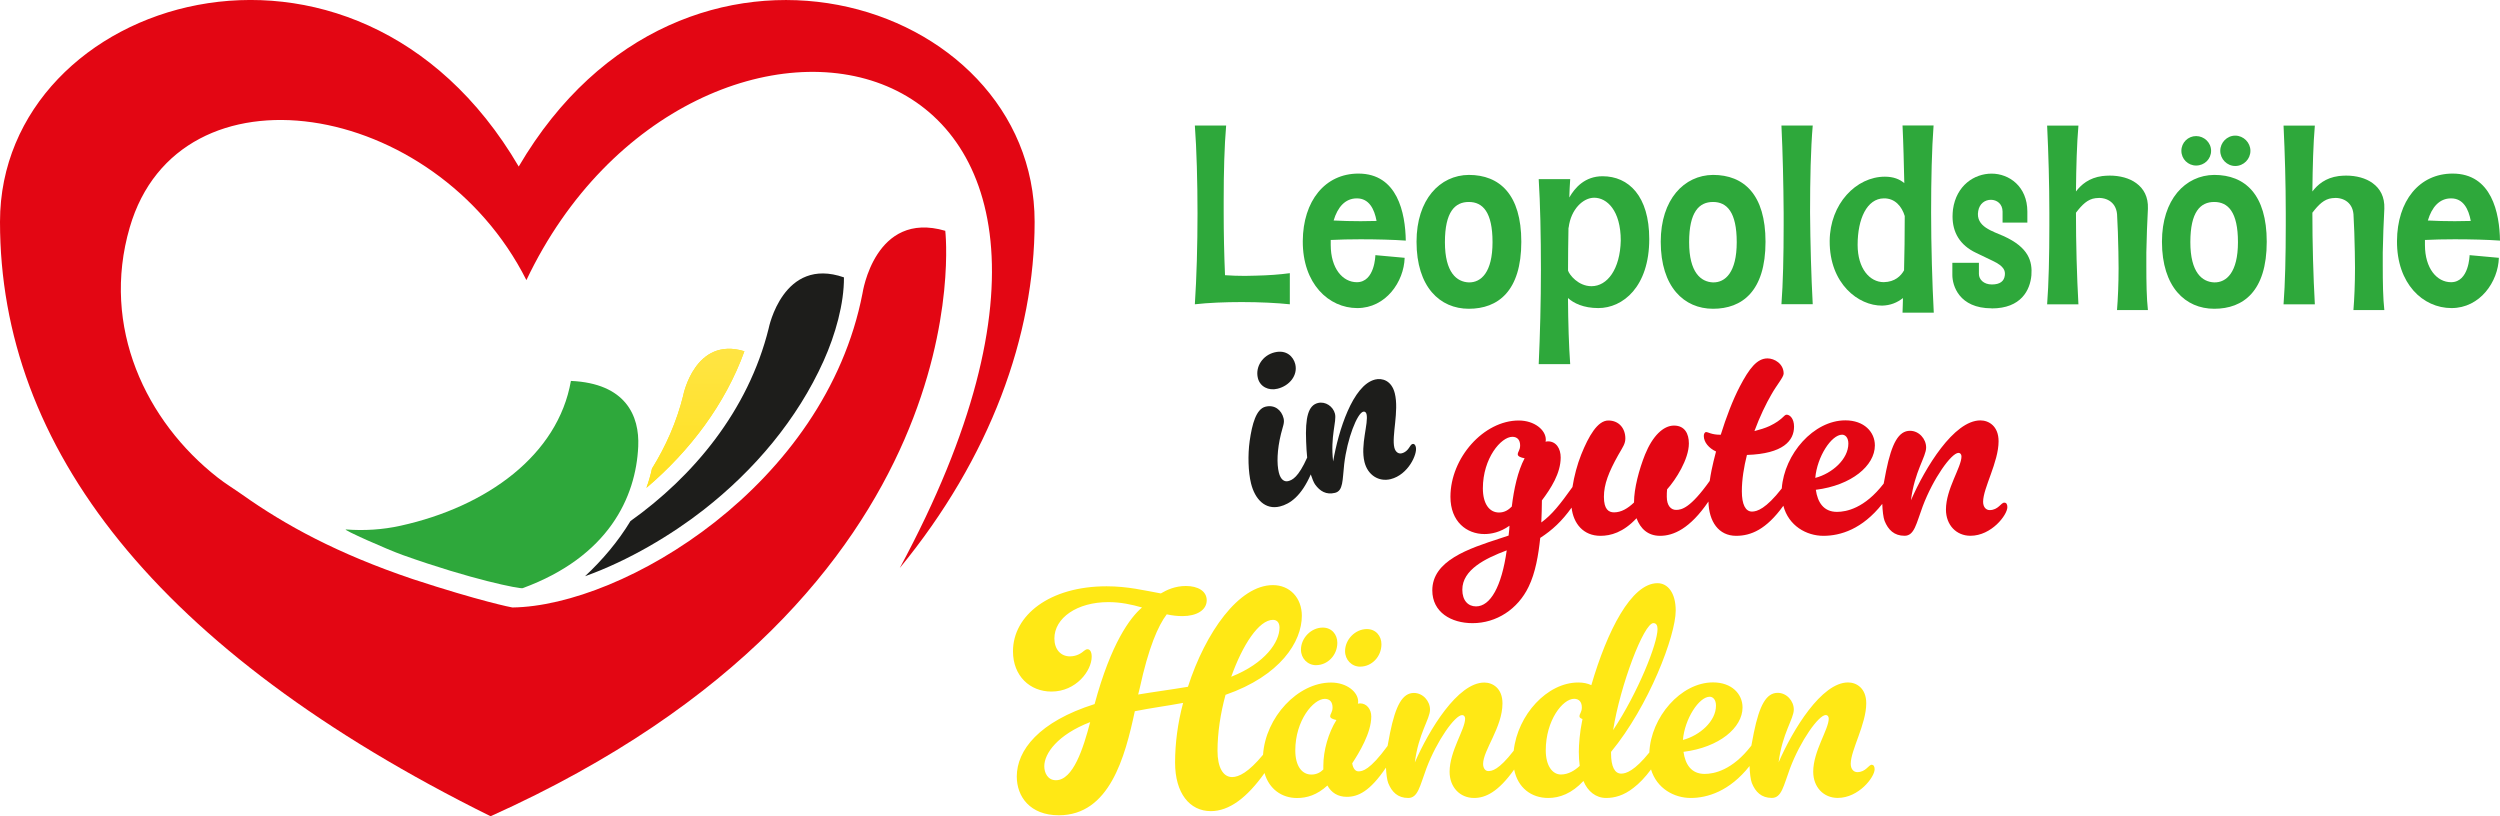 <?xml version="1.0" encoding="UTF-8"?>
<svg id="Ebene_2" data-name="Ebene 2" xmlns="http://www.w3.org/2000/svg" xmlns:xlink="http://www.w3.org/1999/xlink" viewBox="0 0 507.26 165.62">
  <defs>
    <style>
      .cls-1, .cls-2, .cls-3 {
        fill: #ffe815;
      }

      .cls-4 {
        fill: #1d1d1b;
      }

      .cls-2, .cls-5 {
        clip-rule: evenodd;
      }

      .cls-6 {
        clip-path: url(#clippath-1);
      }

      .cls-5 {
        fill: none;
      }

      .cls-7 {
        fill: #e30613;
      }

      .cls-8 {
        fill: #2ea83b;
      }

      .cls-9 {
        fill: url(#Unbenannter_Verlauf_141);
      }

      .cls-3 {
        fill-rule: evenodd;
      }

      .cls-10 {
        clip-path: url(#clippath);
      }
    </style>
    <clipPath id="clippath">
      <path class="cls-5" d="M155.97,66.62c-4.17,16.82-15.4,30.1-28.05,39.11-2.46,4.08-5.66,7.88-9.22,11.19,8.9-3.18,17.64-8.45,24.05-13.46,10.32-8.06,19.01-18.34,24.36-30.22,2.4-5.33,4.17-11.65,4.13-16.96-12.36-4.32-15.27,10.33-15.27,10.33Z"/>
    </clipPath>
    <clipPath id="clippath-1">
      <path class="cls-2" d="M138.65,80.17c-1.34,5.41-3.55,10.39-6.36,14.91-.28,1.31-.66,2.62-1.13,3.91,8.84-7.51,16-17.01,19.88-27.72-10.02-3.07-12.4,8.91-12.4,8.91"/>
    </clipPath>
    <linearGradient id="Unbenannter_Verlauf_141" data-name="Unbenannter Verlauf 141" x1="-740.44" y1="1192.37" x2="-740.24" y2="1192.37" gradientTransform="translate(309470.63 305181.6) rotate(90) scale(412.11 259.42)" gradientUnits="userSpaceOnUse">
      <stop offset="0" stop-color="#ffe86a"/>
      <stop offset="1" stop-color="#ffde00"/>
    </linearGradient>
  </defs>
  <g id="Layer_1" data-name="Layer 1">
    <path class="cls-7" d="M191.8,46.83c-14.33-4.2-16.79,12.67-16.79,12.67-7.57,39.06-48.57,63.47-71.04,63.76-.12,0-6.61-1.29-20.26-5.77-15.32-5.18-25.84-10.95-34.54-17.11-1.65-1.17-3.4-2.22-5-3.48-14.54-11.37-23.73-30.52-17.85-50.74,9.99-34.41,62-26.06,80.49,10.68C140.39-13.8,243.06,3.11,182.57,115.25c18.37-22.39,27.36-47.14,27.36-70.24,0-45.66-71.42-67.95-104.68-11.22C72-22.95,0-.66,0,45.01s31.56,86.94,99.54,120.61c100.86-45.35,92.26-118.79,92.26-118.79Z"/>
    <path class="cls-8" d="M106.05,119.34c17.41-6.39,22.98-18.43,23.45-28.74.29-6.26-2.56-12.82-13.66-13.31-2.62,15.05-17.05,25.52-34.55,29.38-3.65.81-7.38,1.04-11.09.76-.95-.07,8.45,4.1,11.52,5.19,13.95,4.98,23.82,6.91,24.33,6.72Z"/>
    <g class="cls-10">
      <rect class="cls-4" x="118.69" y="51.96" width="52.59" height="64.96"/>
    </g>
    <path class="cls-7" d="M406.67,101.99c-.67,0-1.21,1.51-2.96,1.51-.73,0-1.33-.6-1.33-1.69,0-2.78,3.14-8.04,3.14-12.28,0-3.08-2-4.23-3.69-4.23-5.38,0-11.19,9.56-14.09,16.21.73-5.87,3.08-8.83,3.08-10.71,0-1.75-1.45-3.39-3.27-3.39-2.3,0-3.69,2.48-4.84,8.1-.19.9-.36,1.78-.5,2.61-3.87,5.03-7.6,5.74-9.48,5.74-2.72,0-3.93-1.94-4.29-4.48,7.26-.91,11.98-4.9,11.98-9.01,0-2.72-2.18-5.08-5.99-5.08-6.43,0-12.39,6.82-12.9,13.82-3.22,4.13-5.03,4.69-6.04,4.69-1.33,0-2.06-1.45-2.06-4.11,0-2.42.42-4.96,1.03-7.38,7.38-.24,9.56-2.9,9.56-5.75,0-1.63-.85-2.42-1.51-2.42-.54,0-.79,1.03-3.45,2.3-.91.42-1.94.73-3.08,1.03,1.09-2.96,2.36-5.56,3.45-7.44,1.09-1.94,2.48-3.51,2.48-4.23,0-2-1.88-3.08-3.27-3.08-2.12,0-3.69,2-5.62,5.69-1.45,2.78-2.78,6.29-3.87,9.8h-.12c-1.75,0-2.42-.54-2.84-.54-.3,0-.48.36-.48.79,0,1.27,1.03,2.48,2.48,3.15-.36,1.33-.67,2.66-.91,3.81-.15.73-.27,1.46-.37,2.16-3.93,5.52-5.7,5.88-6.83,5.88-1.03,0-1.88-.85-1.88-2.66,0-.48,0-1.03.06-1.51,1.75-1.94,4.42-6.11,4.42-9.31,0-2-.85-3.63-3.02-3.63s-4.35,2.12-5.87,5.87c-1.21,3.02-2.24,6.9-2.24,9.68v.06c-1.27,1.21-2.6,2-4.05,2-1.09,0-2.06-.6-2.06-3.15s.97-5.02,2.9-8.47c.97-1.69,1.45-2.3,1.45-3.39,0-2-1.27-3.63-3.45-3.63s-3.99,3.15-5.5,6.9c-.81,2.02-1.44,4.4-1.78,6.6-2.53,3.54-4.15,5.6-6.32,7.19.06-1.57.12-3.15.12-4.48,1.82-2.42,3.81-5.5,3.81-8.71,0-1.81-.91-3.27-2.6-3.27-.18,0-.3.06-.48.06.06-.12.06-.3.06-.42,0-1.94-2.3-3.87-5.5-3.87-7.08,0-13.85,7.56-13.85,15.48,0,5.08,3.33,7.56,6.9,7.56,1.39,0,3.21-.36,5.08-1.69,0,.36-.06.97-.18,2l-1.63.54c-6.53,2.12-13.85,4.54-13.85,10.58,0,4.42,3.81,6.65,8.17,6.65,4.84,0,9.19-2.84,11.37-7.38,1.39-2.84,2-6.47,2.36-9.92,2.45-1.58,4.41-3.41,6.36-6.14.37,3.23,2.38,5.72,5.86,5.72,2.06,0,4.6-.67,7.32-3.57.79,2.12,2.3,3.57,4.78,3.57,2.69,0,6.05-1.43,9.81-6.96.09,4.08,2.07,6.96,5.62,6.96,2.99,0,6.1-1.27,9.58-6.1,1.07,4.08,4.69,6.1,8.14,6.1s7.88-1.35,11.93-6.48c.05,1.37.21,2.79.47,3.45.73,1.81,1.94,3.02,4.05,3.02,2,0,2.36-2.42,3.69-5.99,2.12-5.62,5.81-10.83,7.26-10.83.36,0,.6.3.6.73,0,2.18-3.15,6.59-3.15,10.77,0,3.15,2.12,5.32,4.96,5.32,4.29,0,7.5-4.23,7.5-5.81,0-.54-.18-.91-.6-.91ZM299.49,123.04c-1.57,0-2.78-1.15-2.78-3.39,0-4.05,4.66-6.35,9.01-7.98-1.03,7.38-3.33,11.37-6.23,11.37ZM306.75,102.78c-.67.67-1.45,1.21-2.6,1.21-1.94,0-3.27-1.75-3.27-4.9,0-6.11,3.69-10.46,5.99-10.46,1.03,0,1.57.67,1.57,1.75,0,.97-.48,1.27-.48,1.81,0,.42.67.67,1.39.79-1.39,2.6-2.18,6.29-2.6,9.8ZM373.77,88.2c.61,0,1.27.54,1.27,1.81,0,3.15-3.27,6.05-6.71,6.96.36-4.29,3.27-8.77,5.44-8.77Z"/>
    <g>
      <path class="cls-8" d="M261.71,61.74c-2.58-.27-6.12-.45-9.75-.45-3.35,0-6.8.14-9.52.45.36-5.44.54-12.01.54-18.41s-.18-13.06-.54-17.86h6.35c-.36,4.17-.5,9.47-.5,15.23v2.4c0,4.17.09,8.52.27,12.74,1.31.09,2.72.14,4.03.14.77,0,1.54-.05,2.27-.05,2.49-.05,4.85-.23,6.85-.5v6.3Z"/>
      <path class="cls-8" d="M276.04,48.55c-2.13,0-4.26.05-6.03.14v1c0,4.81,2.45,7.57,5.3,7.57,3.67,0,3.76-5.49,3.76-5.49l5.94.54c-.14,4.85-3.81,10.2-9.61,10.2s-11.11-4.94-11.06-13.6c.05-8.16,4.53-13.69,11.29-13.69,7.93,0,9.52,7.98,9.61,13.6-2.45-.18-5.85-.27-9.2-.27ZM275.31,40.25c-2.36,0-3.9,1.77-4.71,4.49,1.72.09,3.63.14,5.49.14,1.09,0,2.18-.05,3.22-.05-.45-2.45-1.54-4.58-3.99-4.58Z"/>
      <path class="cls-8" d="M298.03,62.65c-5.85,0-10.61-4.4-10.61-13.6,0-8.61,4.76-13.51,10.61-13.56,6.26,0,10.65,3.99,10.65,13.56,0,10.06-4.76,13.6-10.65,13.6ZM298.03,40.98c-2.81,0-4.85,1.99-4.85,8.16s2.4,8.07,4.85,8.16c2.49.05,4.81-2.04,4.81-8.16s-1.99-8.16-4.81-8.16Z"/>
      <path class="cls-8" d="M324.32,62.51c-3.04,0-5.03-1-6.17-2.04.04,5.08.18,9.75.45,13.42h-6.39c.27-5.94.45-12.69.45-19.18,0-6.89-.14-13.46-.45-18.36h6.39c-.09,1.22-.14,2.45-.18,3.72,1.13-1.99,3.17-4.31,6.75-4.31,5.3,0,9.47,4.03,9.47,12.74,0,9.7-5.35,14.01-10.34,14.01ZM323.46,40.12c-2.22,0-4.71,2.31-5.17,6.03l-.04.09c-.05,2.9-.09,5.8-.09,8.66.27.86,2.08,3.17,4.76,3.17,3.22,0,5.8-3.45,5.94-9.25,0-6.12-2.81-8.7-5.39-8.7Z"/>
      <path class="cls-8" d="M347.58,62.65c-5.85,0-10.61-4.4-10.61-13.6,0-8.61,4.76-13.51,10.61-13.56,6.26,0,10.65,3.99,10.65,13.56,0,10.06-4.76,13.6-10.65,13.6ZM347.58,40.98c-2.81,0-4.85,1.99-4.85,8.16s2.4,8.07,4.85,8.16c2.49.05,4.81-2.04,4.81-8.16s-2-8.16-4.81-8.16Z"/>
      <path class="cls-8" d="M361.46,61.74c.32-4.17.45-9.84.45-15.96v-2.58c-.04-5.89-.18-12.1-.45-17.73h6.35c-.41,4.76-.54,11.02-.54,17.63.05,6.3.23,12.88.54,18.63h-6.35Z"/>
      <path class="cls-8" d="M386.03,63.46c.05-.41.05-2.54.09-2.99-1.18.95-2.58,1.5-4.22,1.54-4.81.05-10.7-4.44-10.65-13.1.04-7.57,5.39-13.06,11.2-13.06,1.72,0,2.99.5,3.94,1.31-.09-3.99-.18-7.98-.36-11.7h6.3c-.36,4.76-.5,11.02-.5,17.63s.23,14.55.54,20.35h-6.35ZM382.22,40.25c-3.4.05-5.3,4.13-5.3,9.43,0,4.81,2.45,7.57,5.3,7.57,2.27-.04,3.49-1.27,4.12-2.4.09-3.35.14-7.12.14-11.02-.59-1.95-1.99-3.63-4.26-3.58Z"/>
      <path class="cls-8" d="M404.12,62.56c-6.66,0-7.98-4.67-7.98-6.75v-2.49h5.39v2.27c0,1.09.95,2.13,2.63,2.13s2.49-.68,2.63-1.86c.09-.86-.05-1.81-2.49-2.95l-3.31-1.59c-3.4-1.59-4.81-4.26-4.81-7.39,0-.5.04-.95.09-1.45.68-4.85,4.31-7.25,7.84-7.25s7.25,2.58,7.25,7.71v2.22h-5.03v-2.22c0-1.59-1.18-2.4-2.36-2.4s-2.31.73-2.58,2.27c-.59,3.22,3.04,4.13,5.12,5.08,5.12,2.31,5.89,5.12,5.67,7.98-.27,2.95-2.04,6.71-8.07,6.71Z"/>
      <path class="cls-8" d="M429.55,62.92c.18-2.22.32-5.26.32-8.52,0-1.09-.04-2.22-.04-3.31-.05-2.72-.14-5.44-.27-7.62-.23-2.63-2.4-3.54-4.35-3.26-1.63.18-2.77,1.36-3.99,2.95,0,6.26.18,12.83.5,18.59h-6.35c.32-4.17.45-9.84.45-15.96v-2.58c0-5.89-.18-12.1-.45-17.73h6.35c-.32,3.72-.45,8.34-.5,13.37,1.04-1.36,2.63-2.77,5.35-3.13.5-.05,1-.09,1.5-.09,2.04,0,3.99.5,5.39,1.54,1.5,1.09,2.45,2.77,2.36,5.17-.14,2.72-.27,5.85-.32,8.89v2.67c0,3.4.05,6.62.32,9.02h-6.26Z"/>
      <path class="cls-8" d="M449.28,62.65c-5.85,0-10.61-4.4-10.61-13.6,0-8.61,4.76-13.51,10.61-13.56,6.26,0,10.65,3.99,10.65,13.56,0,10.06-4.76,13.6-10.65,13.6ZM445.6,33.59c-1.63,0-2.99-1.31-2.99-2.99s1.36-2.99,2.99-2.99,3.04,1.31,3.04,2.99-1.36,2.99-3.04,2.99ZM449.28,40.98c-2.81,0-4.85,1.99-4.85,8.16s2.4,8.07,4.85,8.16c2.49.05,4.81-2.04,4.81-8.16s-2-8.16-4.81-8.16ZM453.54,33.68c-1.68,0-3.04-1.41-3.04-3.08s1.36-3.08,3.04-3.08,3.08,1.41,3.08,3.08-1.36,3.08-3.08,3.08Z"/>
      <path class="cls-8" d="M477.52,62.92c.18-2.22.32-5.26.32-8.52,0-1.09-.04-2.22-.04-3.31-.05-2.72-.14-5.44-.27-7.62-.23-2.63-2.4-3.54-4.35-3.26-1.63.18-2.77,1.36-3.99,2.95,0,6.26.18,12.83.5,18.59h-6.35c.32-4.17.45-9.84.45-15.96v-2.58c0-5.89-.18-12.1-.45-17.73h6.35c-.32,3.72-.45,8.34-.5,13.37,1.04-1.36,2.63-2.77,5.35-3.13.5-.05,1-.09,1.5-.09,2.04,0,3.99.5,5.39,1.54,1.5,1.09,2.45,2.77,2.36,5.17-.14,2.72-.27,5.85-.32,8.89v2.67c0,3.4.05,6.62.32,9.02h-6.26Z"/>
      <path class="cls-8" d="M498.06,48.55c-2.13,0-4.26.05-6.03.14v1c0,4.81,2.45,7.57,5.3,7.57,3.67,0,3.76-5.49,3.76-5.49l5.94.54c-.14,4.85-3.81,10.2-9.61,10.2s-11.11-4.94-11.06-13.6c.04-8.16,4.53-13.69,11.29-13.69,7.93,0,9.52,7.98,9.61,13.6-2.45-.18-5.85-.27-9.2-.27ZM497.33,40.25c-2.36,0-3.9,1.77-4.71,4.49,1.72.09,3.63.14,5.49.14,1.09,0,2.18-.05,3.22-.05-.45-2.45-1.54-4.58-3.99-4.58Z"/>
    </g>
    <g>
      <path class="cls-4" d="M259.23,78.87c2.4-.59,4.15-2.71,3.58-5-.37-1.48-1.76-2.98-4.21-2.37-2.4.59-3.94,2.92-3.37,5.22.43,1.74,2.16,2.61,4,2.15Z"/>
      <path class="cls-4" d="M287.29,90.73c-.11-.46-.34-.73-.7-.64-.56.14-.71,1.53-2.19,1.89-.61.15-1.25-.23-1.48-1.15-.58-2.35.98-7.44.09-11.02-.64-2.6-2.57-3.16-4-2.8-4.54,1.12-7.45,10.4-8.51,16.62-.61-5.1.76-8.1.37-9.68-.37-1.48-1.93-2.56-3.46-2.18-1.94.48-2.6,2.86-2.39,7.85.04,1.15.11,2.25.21,3.22-1.8,4.02-3.02,4.57-3.86,4.78-.71.18-1.52-.22-1.89-1.75-.43-1.74-.37-4.57.44-7.85.41-1.62.75-2.24.52-3.16-.42-1.68-1.83-2.8-3.67-2.34-1.89.47-2.71,3.49-3.21,6.97-.39,2.8-.3,6.25.28,8.6.78,3.17,2.85,5.42,5.87,4.67,2.06-.51,4.34-2.13,6.25-6.5.28.86.6,1.64.87,2.03.99,1.38,2.26,2.15,4.05,1.71,1.68-.42,1.49-2.53,1.86-5.82.61-5.19,2.64-10.35,3.87-10.65.31-.08.57.13.66.49.45,1.84-1.28,6.22-.41,9.74.66,2.65,2.9,4.05,5.3,3.46,3.62-.9,5.45-5.14,5.12-6.46Z"/>
    </g>
    <g>
      <path class="cls-1" d="M267.06,134.96c2.3,0,4.29-2,4.29-4.54,0-1.69-1.15-3.08-2.96-3.08-2.36,0-4.42,2.12-4.42,4.48,0,1.75,1.33,3.15,3.08,3.15Z"/>
      <path class="cls-1" d="M276.01,135.26c2.3,0,4.29-2,4.29-4.54,0-1.69-1.15-3.08-2.96-3.08-2.36,0-4.42,2.12-4.42,4.48,0,1.75,1.33,3.15,3.08,3.15Z"/>
      <path class="cls-1" d="M379.81,155.16c-.67,0-1.21,1.51-2.96,1.51-.73,0-1.33-.61-1.33-1.69,0-2.78,3.15-8.04,3.15-12.28,0-3.08-2-4.23-3.69-4.23-5.38,0-11.19,9.56-14.09,16.21.73-5.87,3.08-8.83,3.08-10.71,0-1.75-1.45-3.39-3.27-3.39-2.3,0-3.69,2.48-4.84,8.1-.19.9-.36,1.78-.5,2.61-3.87,5.03-7.6,5.74-9.48,5.74-2.72,0-3.93-1.94-4.29-4.48,7.26-.91,11.98-4.9,11.98-9.01,0-2.72-2.18-5.08-5.99-5.08-6.55,0-12.62,7.08-12.92,14.22-3.02,3.75-4.74,4.29-5.71,4.29-1.33,0-2.06-1.45-2.06-4.11v-.3c7.68-9.31,13.12-23.59,13.12-28.67,0-3.63-1.63-5.56-3.69-5.56-5.32,0-10.22,9.68-13.43,20.69-.79-.36-1.63-.54-2.66-.54-6.3,0-12.28,6.55-13.09,13.84-3.09,3.99-4.44,4.13-5.18,4.13-.54,0-1.03-.54-1.03-1.45,0-2.78,3.93-7.44,3.93-12.28,0-3.08-2-4.23-3.69-4.23-5.38,0-11.19,9.56-14.09,16.21.73-5.87,3.08-8.83,3.08-10.71,0-1.75-1.45-3.39-3.27-3.39-2.3,0-3.69,2.48-4.84,8.1-.19.92-.36,1.81-.5,2.65-3.61,4.94-5.11,5.16-5.91,5.16-.6,0-1.09-.54-1.27-1.63,1.39-2.12,3.87-6.17,3.87-9.5,0-1.51-.97-2.66-2.24-2.66-.24,0-.48.06-.48.06,0,0,.06-.18.06-.42,0-1.94-2.3-3.87-5.5-3.87-6.79,0-13.29,7.07-13.8,14.65-2.95,3.58-4.94,4.53-6.28,4.53-1.81,0-2.96-1.94-2.96-5.32,0-3.63.6-7.62,1.63-11.37,11.13-3.87,15.48-10.77,15.48-16.03,0-3.63-2.42-6.23-5.87-6.23-6.9,0-13.67,9.56-17.24,20.63-3.57.6-6.9,1.03-10.1,1.57l.3-1.21c1.81-8.35,3.75-12.76,5.5-15.06,1.09.24,2.12.36,3.21.36,2.84,0,4.9-1.21,4.9-3.21,0-1.88-1.81-2.9-4.23-2.9-2.18,0-3.87.79-5.08,1.51-3.33-.6-6.71-1.45-11.01-1.45-11.55,0-18.99,5.87-18.99,13.19,0,5.02,3.45,8.17,7.8,8.17,5.02,0,8.17-4.23,8.17-7.08,0-1.09-.42-1.51-.85-1.51-.24,0-.42.12-.67.3-.48.42-1.45,1.15-2.9,1.15-1.88,0-3.15-1.45-3.15-3.63,0-4.17,4.6-7.38,10.95-7.38,2.48,0,4.72.48,6.83,1.09-2.42,2.06-6.29,7.26-9.62,19.6-11.31,3.57-15.79,9.38-15.79,14.7,0,4.05,2.66,7.86,8.53,7.86,10.28,0,13.43-11.79,15.42-21.11,3.33-.67,6.59-1.09,9.8-1.69-1.09,4.05-1.63,8.23-1.63,12.1,0,6.23,2.96,9.86,7.26,9.86,3.73,0,7.35-2.74,10.89-7.73.92,3.25,3.5,5.07,6.59,5.07,2,0,4.05-.6,6.17-2.54.79,1.45,2.12,2.3,3.93,2.3,2.31,0,4.7-1.12,7.95-5.93.06,1.27.22,2.53.46,3.14.73,1.81,1.94,3.02,4.05,3.02,2,0,2.36-2.42,3.69-5.99,2.12-5.63,5.81-10.83,7.26-10.83.36,0,.6.3.6.73,0,2.18-3.15,6.59-3.15,10.77,0,3.15,2.12,5.32,4.96,5.32,2.34,0,4.92-1.23,8.14-5.77.75,3.72,3.49,5.77,6.92,5.77,2.3,0,4.78-.91,7.14-3.45.85,2.12,2.54,3.45,4.6,3.45,1.69,0,3.57-.48,5.56-2.06,1.16-.88,2.33-2.09,3.55-3.73,1.17,3.88,4.7,5.79,8.06,5.79s7.88-1.35,11.93-6.48c.05,1.37.21,2.79.47,3.45.73,1.81,1.94,3.02,4.05,3.02,2,0,2.36-2.42,3.69-5.99,2.12-5.63,5.81-10.83,7.26-10.83.36,0,.6.3.6.73,0,2.18-3.15,6.59-3.15,10.77,0,3.15,2.12,5.32,4.96,5.32,4.29,0,7.5-4.23,7.5-5.81,0-.54-.18-.91-.6-.91ZM335.47,126.43c.6,0,.85.48.85,1.21,0,2.96-3.93,12.82-9.01,20.5,1.45-9.13,6.23-21.71,8.17-21.71ZM258.29,125.77c.85,0,1.33.6,1.33,1.57,0,2.9-2.84,7.2-9.8,9.98,2.3-6.47,5.62-11.55,8.47-11.55ZM214.25,158.31c-1.63,0-2.36-1.45-2.36-2.84,0-2.6,2.72-6.41,9.31-8.95-1.39,5.32-3.45,11.79-6.96,11.79ZM268.51,155.4v.73c-.6.61-1.39,1.03-2.42,1.03-1.94,0-3.27-1.75-3.27-4.9,0-6.11,3.69-10.46,5.99-10.46,1.03,0,1.57.67,1.57,1.75,0,.97-.48,1.27-.48,1.81,0,.36.6.6,1.27.73-1.63,2.6-2.66,6.17-2.66,9.31ZM321.02,146.27c-.48,2.3-.67,4.84-.67,6.29,0,.97.06,1.94.18,2.84-.97.91-2.3,1.75-3.81,1.75-1.75,0-3.08-1.81-3.08-4.9,0-6.11,3.45-10.46,5.75-10.46,1.03,0,1.57.67,1.57,1.75,0,.97-.48,1.27-.48,1.81,0,.24.24.42.61.54,0,.12-.06.24-.06.36ZM346.91,141.37c.61,0,1.27.54,1.27,1.81,0,3.15-3.27,6.05-6.71,6.96.36-4.29,3.27-8.77,5.44-8.77Z"/>
    </g>
    <g>
      <path class="cls-3" d="M138.65,80.17c-1.34,5.41-3.55,10.39-6.36,14.91-.28,1.31-.66,2.62-1.13,3.91,8.84-7.51,16-17.01,19.88-27.72-10.02-3.07-12.4,8.91-12.4,8.91"/>
      <g class="cls-6">
        <rect class="cls-9" x="118.69" y="51.96" width="52.59" height="64.96"/>
      </g>
    </g>
  </g>
</svg>